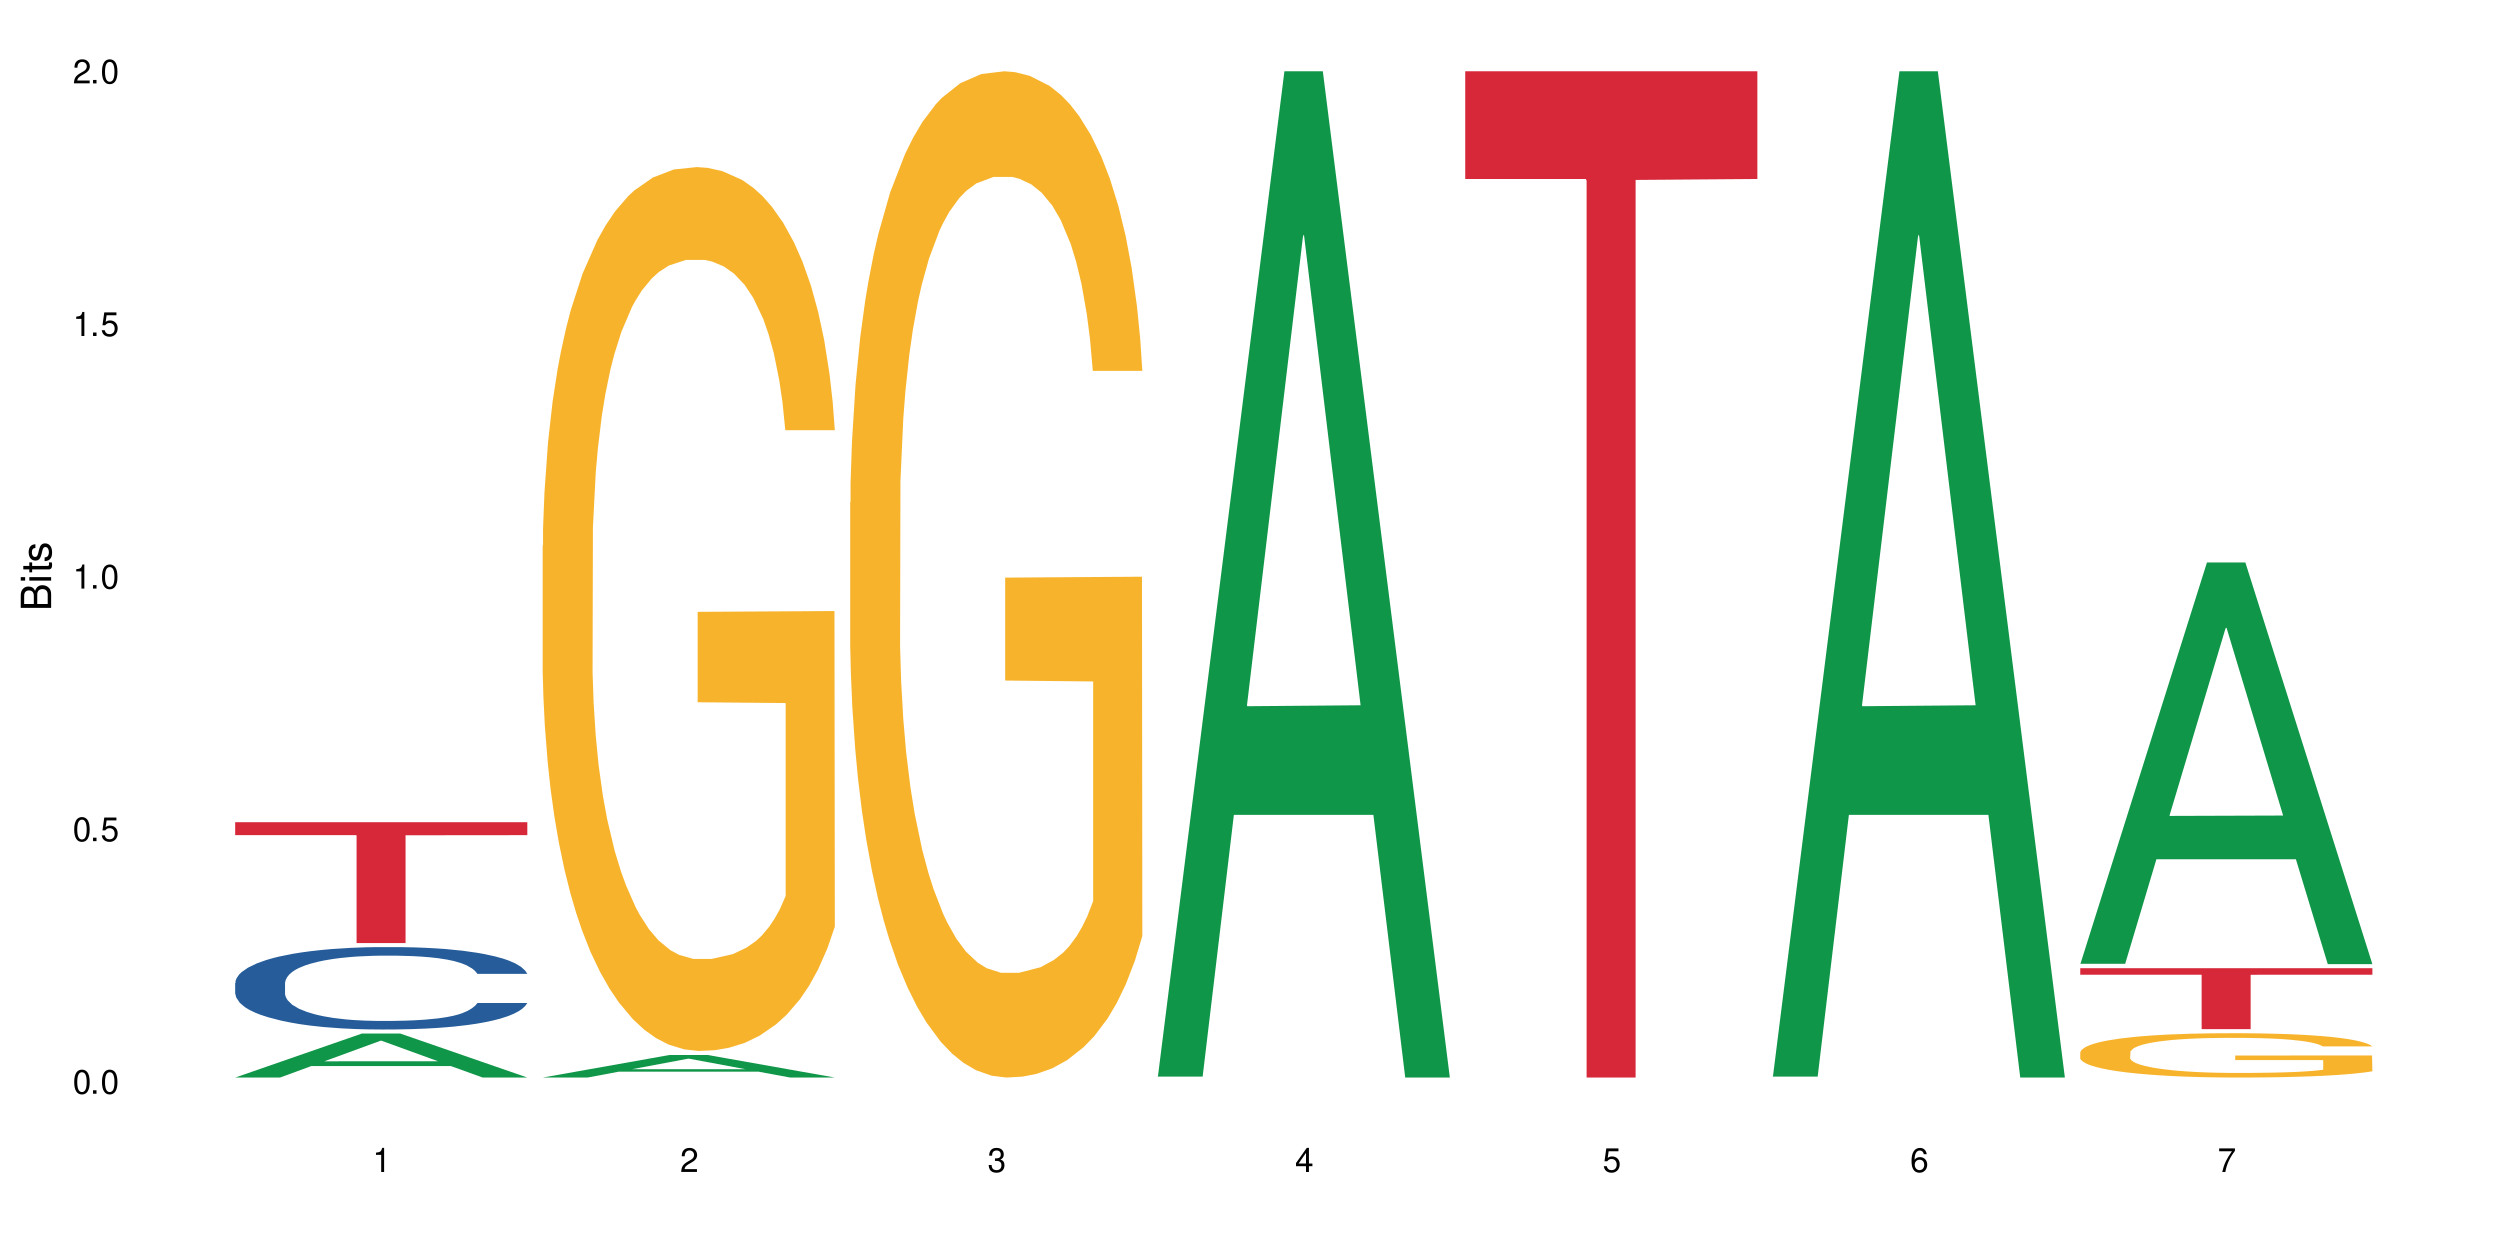 <?xml version="1.0" encoding="UTF-8"?>
<svg xmlns="http://www.w3.org/2000/svg" xmlns:xlink="http://www.w3.org/1999/xlink" width="720" height="360" viewBox="0 0 720 360">
<defs>
<g>
<g id="glyph-0-0">
</g>
<g id="glyph-0-1">
<path d="M 2.641 -6.938 C 2 -6.938 1.422 -6.656 1.078 -6.172 C 0.641 -5.562 0.406 -4.641 0.406 -3.359 C 0.406 -1.016 1.188 0.219 2.641 0.219 C 4.078 0.219 4.859 -1.016 4.859 -3.297 C 4.859 -4.641 4.656 -5.547 4.203 -6.172 C 3.844 -6.656 3.281 -6.938 2.641 -6.938 Z M 2.641 -6.188 C 3.547 -6.188 4 -5.25 4 -3.375 C 4 -1.406 3.562 -0.484 2.625 -0.484 C 1.734 -0.484 1.281 -1.438 1.281 -3.344 C 1.281 -5.25 1.734 -6.188 2.641 -6.188 Z M 2.641 -6.188 "/>
</g>
<g id="glyph-0-2">
<path d="M 1.828 -1 L 0.828 -1 L 0.828 0 L 1.828 0 Z M 1.828 -1 "/>
</g>
<g id="glyph-0-3">
<path d="M 4.562 -6.797 L 1.062 -6.797 L 0.547 -3.094 L 1.328 -3.094 C 1.719 -3.562 2.047 -3.734 2.578 -3.734 C 3.484 -3.734 4.062 -3.109 4.062 -2.094 C 4.062 -1.125 3.484 -0.531 2.578 -0.531 C 1.828 -0.531 1.375 -0.906 1.188 -1.672 L 0.328 -1.672 C 0.453 -1.109 0.547 -0.844 0.75 -0.594 C 1.125 -0.078 1.828 0.219 2.594 0.219 C 3.969 0.219 4.922 -0.781 4.922 -2.219 C 4.922 -3.562 4.031 -4.484 2.719 -4.484 C 2.25 -4.484 1.859 -4.359 1.469 -4.062 L 1.734 -5.969 L 4.562 -5.969 Z M 4.562 -6.797 "/>
</g>
<g id="glyph-0-4">
<path d="M 2.484 -4.938 L 2.484 0 L 3.328 0 L 3.328 -6.938 L 2.766 -6.938 C 2.469 -5.875 2.281 -5.734 0.984 -5.562 L 0.984 -4.938 Z M 2.484 -4.938 "/>
</g>
<g id="glyph-0-5">
<path d="M 4.859 -0.828 L 1.281 -0.828 C 1.359 -1.406 1.672 -1.781 2.5 -2.281 L 3.469 -2.828 C 4.406 -3.344 4.906 -4.062 4.906 -4.906 C 4.906 -5.484 4.672 -6.031 4.266 -6.406 C 3.859 -6.766 3.375 -6.938 2.719 -6.938 C 1.859 -6.938 1.219 -6.625 0.844 -6.031 C 0.609 -5.672 0.5 -5.234 0.484 -4.531 L 1.328 -4.531 C 1.359 -5.016 1.406 -5.281 1.531 -5.516 C 1.75 -5.938 2.188 -6.203 2.703 -6.203 C 3.469 -6.203 4.031 -5.641 4.031 -4.891 C 4.031 -4.344 3.719 -3.859 3.125 -3.516 L 2.234 -3 C 0.812 -2.172 0.406 -1.531 0.328 -0.016 L 4.859 -0.016 Z M 4.859 -0.828 "/>
</g>
<g id="glyph-0-6">
<path d="M 2.125 -3.188 L 2.578 -3.188 C 3.5 -3.188 3.984 -2.766 3.984 -1.922 C 3.984 -1.062 3.469 -0.531 2.594 -0.531 C 1.656 -0.531 1.203 -1 1.156 -2.016 L 0.312 -2.016 C 0.344 -1.453 0.438 -1.094 0.609 -0.781 C 0.953 -0.109 1.625 0.219 2.547 0.219 C 3.953 0.219 4.859 -0.625 4.859 -1.938 C 4.859 -2.828 4.516 -3.297 3.703 -3.594 C 4.344 -3.844 4.656 -4.328 4.656 -5.031 C 4.656 -6.219 3.875 -6.938 2.578 -6.938 C 1.203 -6.938 0.484 -6.172 0.453 -4.703 L 1.297 -4.703 C 1.312 -5.125 1.344 -5.359 1.453 -5.578 C 1.641 -5.969 2.062 -6.203 2.594 -6.203 C 3.344 -6.203 3.797 -5.75 3.797 -5 C 3.797 -4.516 3.609 -4.219 3.25 -4.047 C 3.016 -3.953 2.703 -3.922 2.125 -3.906 Z M 2.125 -3.188 "/>
</g>
<g id="glyph-0-7">
<path d="M 3.141 -1.672 L 3.141 0 L 3.984 0 L 3.984 -1.672 L 4.984 -1.672 L 4.984 -2.438 L 3.984 -2.438 L 3.984 -6.938 L 3.359 -6.938 L 0.266 -2.578 L 0.266 -1.672 Z M 3.141 -2.438 L 1 -2.438 L 3.141 -5.5 Z M 3.141 -2.438 "/>
</g>
<g id="glyph-0-8">
<path d="M 4.781 -5.125 C 4.609 -6.266 3.891 -6.938 2.844 -6.938 C 2.094 -6.938 1.422 -6.578 1.031 -5.953 C 0.594 -5.266 0.406 -4.422 0.406 -3.172 C 0.406 -2 0.578 -1.25 0.984 -0.641 C 1.359 -0.078 1.953 0.219 2.703 0.219 C 3.984 0.219 4.922 -0.75 4.922 -2.094 C 4.922 -3.375 4.062 -4.281 2.844 -4.281 C 2.172 -4.281 1.641 -4.031 1.281 -3.516 C 1.281 -5.234 1.828 -6.188 2.797 -6.188 C 3.391 -6.188 3.797 -5.797 3.938 -5.125 Z M 2.734 -3.531 C 3.547 -3.531 4.062 -2.953 4.062 -2.031 C 4.062 -1.156 3.484 -0.531 2.703 -0.531 C 1.922 -0.531 1.328 -1.188 1.328 -2.078 C 1.328 -2.938 1.906 -3.531 2.734 -3.531 Z M 2.734 -3.531 "/>
</g>
<g id="glyph-0-9">
<path d="M 4.984 -6.797 L 0.438 -6.797 L 0.438 -5.969 L 4.109 -5.969 C 2.5 -3.656 1.828 -2.234 1.328 0 L 2.219 0 C 2.594 -2.172 3.453 -4.047 4.984 -6.094 Z M 4.984 -6.797 "/>
</g>
<g id="glyph-1-0">
</g>
<g id="glyph-1-1">
<path d="M 0 -0.953 L 0 -4.891 C 0 -5.719 -0.234 -6.344 -0.734 -6.797 C -1.188 -7.234 -1.812 -7.469 -2.5 -7.469 C -3.547 -7.469 -4.188 -7 -4.625 -5.875 C -4.984 -6.688 -5.625 -7.094 -6.531 -7.094 C -7.172 -7.094 -7.734 -6.859 -8.141 -6.391 C -8.562 -5.922 -8.75 -5.344 -8.75 -4.5 L -8.75 -0.953 Z M -4.984 -2.062 L -7.766 -2.062 L -7.766 -4.219 C -7.766 -4.844 -7.688 -5.203 -7.453 -5.5 C -7.219 -5.812 -6.859 -5.969 -6.375 -5.969 C -5.891 -5.969 -5.531 -5.812 -5.297 -5.5 C -5.062 -5.203 -4.984 -4.844 -4.984 -4.219 Z M -0.984 -2.062 L -4 -2.062 L -4 -4.781 C -4 -5.766 -3.438 -6.359 -2.484 -6.359 C -1.547 -6.359 -0.984 -5.766 -0.984 -4.781 Z M -0.984 -2.062 "/>
</g>
<g id="glyph-1-2">
<path d="M -6.281 -1.797 L -6.281 -0.797 L 0 -0.797 L 0 -1.797 Z M -8.75 -1.797 L -8.75 -0.797 L -7.484 -0.797 L -7.484 -1.797 Z M -8.75 -1.797 "/>
</g>
<g id="glyph-1-3">
<path d="M -6.281 -3.047 L -6.281 -2.016 L -8.016 -2.016 L -8.016 -1.016 L -6.281 -1.016 L -6.281 -0.172 L -5.469 -0.172 L -5.469 -1.016 L -0.719 -1.016 C -0.078 -1.016 0.281 -1.453 0.281 -2.234 C 0.281 -2.5 0.25 -2.719 0.188 -3.047 L -0.641 -3.047 C -0.609 -2.906 -0.594 -2.766 -0.594 -2.562 C -0.594 -2.141 -0.719 -2.016 -1.156 -2.016 L -5.469 -2.016 L -5.469 -3.047 Z M -6.281 -3.047 "/>
</g>
<g id="glyph-1-4">
<path d="M -4.531 -5.25 C -5.766 -5.25 -6.469 -4.422 -6.469 -2.969 C -6.469 -1.516 -5.719 -0.562 -4.547 -0.562 C -3.562 -0.562 -3.094 -1.062 -2.734 -2.562 L -2.516 -3.484 C -2.344 -4.188 -2.094 -4.469 -1.641 -4.469 C -1.047 -4.469 -0.641 -3.875 -0.641 -3 C -0.641 -2.453 -0.797 -2 -1.062 -1.75 C -1.25 -1.594 -1.422 -1.531 -1.875 -1.469 L -1.875 -0.406 C -0.422 -0.453 0.281 -1.266 0.281 -2.922 C 0.281 -4.5 -0.5 -5.516 -1.719 -5.516 C -2.656 -5.516 -3.172 -4.984 -3.469 -3.734 L -3.703 -2.766 C -3.891 -1.953 -4.156 -1.609 -4.594 -1.609 C -5.188 -1.609 -5.547 -2.125 -5.547 -2.938 C -5.547 -3.75 -5.203 -4.172 -4.531 -4.203 Z M -4.531 -5.25 "/>
</g>
</g>
</defs>
<rect x="-72" y="-36" width="864" height="432" fill="rgb(100%, 100%, 100%)" fill-opacity="1"/>
<path fill-rule="nonzero" fill="rgb(6.275%, 58.824%, 28.235%)" fill-opacity="1" d="M 67.73 310.32 L 67.82 310.309 L 104.227 297.664 L 115.281 297.664 L 151.867 310.332 L 139.012 310.332 L 129.844 307.027 L 89.664 307.027 L 80.676 310.32 L 67.73 310.32 L 93.527 305.656 L 126.156 305.645 L 109.887 299.734 L 109.707 299.723 L 109.527 299.758 L 93.438 305.645 L 93.527 305.656 Z M 67.73 310.32 "/>
<path fill-rule="nonzero" fill="rgb(14.51%, 36.078%, 60%)" fill-opacity="1" d="M 67.73 283.09 L 67.832 283.07 L 67.832 282.551 L 68.141 281.727 L 68.859 280.684 L 69.578 279.969 L 71.426 278.688 L 73.988 277.449 L 76.656 276.496 L 78.605 275.934 L 80.352 275.5 L 84.352 274.695 L 86.918 274.285 L 89.688 273.914 L 93.074 273.547 L 95.535 273.328 L 101.078 272.98 L 105.18 272.828 L 108.363 272.766 L 115.238 272.766 L 119.34 272.852 L 122.316 272.961 L 125.598 273.133 L 128.371 273.328 L 133.191 273.805 L 137.5 274.414 L 139.449 274.762 L 142.527 275.434 L 144.891 276.082 L 146.531 276.648 L 148.379 277.449 L 150.02 278.426 L 151.25 279.535 L 151.867 280.465 L 137.5 280.465 L 136.785 279.598 L 135.961 278.926 L 134.422 278.035 L 132.883 277.406 L 130.73 276.777 L 128.781 276.367 L 126.113 275.953 L 123.754 275.695 L 121.289 275.5 L 118.93 275.367 L 114.414 275.238 L 109.184 275.238 L 107.234 275.281 L 103.23 275.453 L 101.078 275.605 L 98 275.91 L 95.844 276.191 L 93.281 276.625 L 91.535 276.996 L 89.379 277.559 L 87.84 278.059 L 86.098 278.773 L 85.07 279.316 L 84.148 279.926 L 83.328 280.641 L 82.711 281.398 L 82.301 282.203 L 82.094 282.984 L 82.094 286.348 L 82.301 287.129 L 82.812 288.039 L 84.148 289.363 L 86.098 290.512 L 88.355 291.422 L 90.508 292.074 L 91.742 292.379 L 93.383 292.723 L 95.945 293.16 L 99.641 293.594 L 101.797 293.766 L 105.078 293.941 L 108.465 294.027 L 112.98 294.027 L 116.98 293.941 L 119.648 293.832 L 122.418 293.656 L 126.215 293.289 L 128.574 292.941 L 130.629 292.531 L 132.168 292.117 L 133.191 291.77 L 134.73 291.098 L 135.961 290.359 L 136.887 289.602 L 137.5 288.863 L 151.867 288.863 L 151.25 289.73 L 150.328 290.578 L 149.402 291.207 L 147.969 291.965 L 146.324 292.637 L 143.965 293.398 L 142.016 293.895 L 139.449 294.438 L 137.09 294.852 L 134.527 295.219 L 130.73 295.652 L 128.266 295.871 L 125.598 296.066 L 122.418 296.238 L 118.418 296.391 L 114.109 296.477 L 110.105 296.5 L 105.797 296.457 L 102.617 296.371 L 98.41 296.176 L 93.176 295.785 L 89.379 295.371 L 86.406 294.961 L 83.84 294.523 L 80.969 293.941 L 77.273 292.984 L 75.016 292.246 L 73.477 291.641 L 71.734 290.793 L 70.5 290.035 L 69.066 288.82 L 68.039 287.277 L 67.73 286.086 Z M 67.73 283.09 "/>
<path fill-rule="nonzero" fill="rgb(83.922%, 15.686%, 22.353%)" fill-opacity="1" d="M 67.73 236.801 L 151.867 236.801 L 151.867 240.523 L 116.801 240.559 L 116.801 271.602 L 102.695 271.602 L 102.695 240.59 L 102.488 240.523 L 67.73 240.523 Z M 67.73 236.801 "/>
<path fill-rule="nonzero" fill="rgb(6.275%, 58.824%, 28.235%)" fill-opacity="1" d="M 156.293 310.328 L 156.383 310.32 L 192.789 303.844 L 203.844 303.844 L 240.43 310.332 L 227.574 310.332 L 218.406 308.637 L 178.227 308.637 L 169.238 310.328 L 156.293 310.328 L 182.094 307.938 L 214.723 307.934 L 198.453 304.902 L 198.273 304.898 L 198.094 304.914 L 182.004 307.934 L 182.094 307.938 Z M 156.293 310.328 "/>
<path fill-rule="nonzero" fill="rgb(96.863%, 70.196%, 16.863%)" fill-opacity="1" d="M 156.293 157.148 L 156.398 156.918 L 156.398 152.266 L 156.809 141.805 L 157.832 127.391 L 159.168 115.535 L 160.605 106.234 L 161.527 101.355 L 163.066 94.379 L 164.398 89.266 L 167.785 78.805 L 172.094 69.039 L 174.457 64.855 L 177.121 60.902 L 180.918 56.484 L 182.664 54.859 L 188 51.141 L 194.051 48.812 L 200.723 48.117 L 203.801 48.348 L 208.008 49.277 L 213.754 51.836 L 217.035 54.16 L 219.602 56.484 L 222.27 59.508 L 225.551 64.156 L 228.629 69.738 L 231.094 75.316 L 233.555 82.289 L 235.605 89.73 L 237.352 97.867 L 238.891 107.633 L 239.812 115.77 L 240.43 123.902 L 226.168 123.902 L 225.348 115.77 L 224.422 109.492 L 222.883 101.82 L 221.344 96.238 L 219.805 91.824 L 216.934 85.777 L 214.473 82.059 L 211.395 78.805 L 208.418 76.711 L 205.031 75.316 L 202.98 74.852 L 197.543 74.852 L 192.617 76.48 L 189.742 78.34 L 187.691 80.199 L 184.816 83.688 L 183.074 86.477 L 182.047 88.336 L 178.969 95.543 L 176.918 102.051 L 175.789 106.469 L 174.352 113.441 L 173.328 119.719 L 172.199 129.02 L 171.582 135.992 L 170.762 151.801 L 170.66 193.648 L 170.965 202.48 L 171.582 212.012 L 172.402 220.383 L 173.633 229.215 L 174.867 235.957 L 177.02 245.023 L 178.867 251.07 L 180.305 255.02 L 183.074 261.297 L 184.203 263.391 L 186.871 267.574 L 189.641 270.828 L 193.027 273.621 L 195.59 275.016 L 199.695 276.176 L 204.93 276.176 L 211.086 274.781 L 214.984 272.922 L 217.652 271.062 L 219.395 269.434 L 221.551 266.879 L 223.09 264.555 L 224.527 261.996 L 226.27 258.043 L 226.27 202.48 L 200.926 202.25 L 200.926 176.211 L 240.328 175.98 L 240.43 266.879 L 238.273 273.156 L 235.605 279.199 L 233.043 283.848 L 230.375 287.801 L 226.578 292.219 L 223.5 295.008 L 218.781 298.262 L 214.473 300.355 L 209.957 301.75 L 205.953 302.445 L 201.234 302.68 L 197.027 302.215 L 192.512 300.82 L 188.922 298.961 L 185.641 296.633 L 182.355 293.613 L 178.25 288.73 L 175.582 284.777 L 172.812 279.895 L 170.043 274.086 L 167.582 267.809 L 165.938 262.926 L 164.297 257.348 L 162.555 250.371 L 160.91 242.469 L 159.68 235.262 L 158.551 227.125 L 157.73 219.453 L 156.91 208.992 L 156.5 200.621 L 156.293 193.414 Z M 156.293 157.148 "/>
<path fill-rule="nonzero" fill="rgb(96.863%, 70.196%, 16.863%)" fill-opacity="1" d="M 244.859 144.652 L 244.961 144.387 L 244.961 139.094 L 245.371 127.184 L 246.398 110.777 L 247.73 97.277 L 249.168 86.691 L 250.09 81.133 L 251.629 73.195 L 252.965 67.371 L 256.348 55.461 L 260.66 44.348 L 263.02 39.582 L 265.688 35.082 L 269.484 30.055 L 271.227 28.203 L 276.562 23.965 L 282.617 21.32 L 289.285 20.527 L 292.363 20.789 L 296.57 21.848 L 302.316 24.762 L 305.598 27.406 L 308.164 30.055 L 310.832 33.496 L 314.117 38.789 L 317.195 45.141 L 319.656 51.492 L 322.117 59.43 L 324.172 67.902 L 325.914 77.164 L 327.453 88.281 L 328.379 97.543 L 328.992 106.805 L 314.73 106.805 L 313.91 97.543 L 312.988 90.398 L 311.449 81.664 L 309.91 75.312 L 308.371 70.281 L 305.496 63.402 L 303.035 59.168 L 299.957 55.461 L 296.98 53.078 L 293.594 51.492 L 291.543 50.961 L 286.105 50.961 L 281.18 52.816 L 278.309 54.934 L 276.254 57.051 L 273.383 61.02 L 271.637 64.195 L 270.613 66.312 L 267.535 74.516 L 265.48 81.93 L 264.352 86.957 L 262.918 94.898 L 261.891 102.043 L 260.762 112.629 L 260.145 120.57 L 259.324 138.566 L 259.223 186.207 L 259.531 196.262 L 260.145 207.113 L 260.965 216.641 L 262.199 226.699 L 263.43 234.375 L 265.582 244.695 L 267.43 251.578 L 268.867 256.078 L 271.637 263.223 L 272.766 265.605 L 275.434 270.367 L 278.203 274.074 L 281.59 277.25 L 284.156 278.836 L 288.258 280.16 L 293.492 280.16 L 299.648 278.574 L 303.547 276.457 L 306.215 274.34 L 307.961 272.484 L 310.113 269.574 L 311.652 266.926 L 313.09 264.016 L 314.832 259.516 L 314.832 196.262 L 289.492 195.996 L 289.492 166.355 L 328.891 166.09 L 328.992 269.574 L 326.84 276.719 L 324.172 283.602 L 321.605 288.895 L 318.938 293.395 L 315.141 298.422 L 312.062 301.598 L 307.344 305.305 L 303.035 307.688 L 298.52 309.273 L 294.52 310.066 L 289.797 310.332 L 285.59 309.805 L 281.078 308.215 L 277.484 306.098 L 274.203 303.453 L 270.918 300.012 L 266.816 294.453 L 264.148 289.953 L 261.379 284.395 L 258.605 277.777 L 256.145 270.633 L 254.504 265.074 L 252.859 258.723 L 251.117 250.781 L 249.477 241.785 L 248.242 233.578 L 247.113 224.316 L 246.293 215.582 L 245.473 203.672 L 245.062 194.145 L 244.859 185.941 Z M 244.859 144.652 "/>
<path fill-rule="nonzero" fill="rgb(6.275%, 58.824%, 28.235%)" fill-opacity="1" d="M 333.422 310.059 L 333.512 309.789 L 369.914 20.527 L 380.973 20.527 L 417.555 310.332 L 404.703 310.332 L 395.535 234.684 L 355.355 234.684 L 346.363 310.059 L 333.422 310.059 L 359.219 203.391 L 391.848 203.117 L 375.578 67.875 L 375.398 67.602 L 375.219 68.418 L 359.129 203.117 L 359.219 203.391 Z M 333.422 310.059 "/>
<path fill-rule="nonzero" fill="rgb(83.922%, 15.686%, 22.353%)" fill-opacity="1" d="M 421.984 20.527 L 506.121 20.527 L 506.121 51.547 L 471.055 51.82 L 471.055 310.332 L 456.945 310.332 L 456.945 52.094 L 456.742 51.547 L 421.984 51.547 Z M 421.984 20.527 "/>
<path fill-rule="nonzero" fill="rgb(6.275%, 58.824%, 28.235%)" fill-opacity="1" d="M 510.547 310.059 L 510.637 309.789 L 547.043 20.527 L 558.098 20.527 L 594.684 310.332 L 581.828 310.332 L 572.66 234.684 L 532.48 234.684 L 523.492 310.059 L 510.547 310.059 L 536.348 203.391 L 568.977 203.117 L 552.707 67.875 L 552.527 67.602 L 552.348 68.418 L 536.258 203.117 L 536.348 203.391 Z M 510.547 310.059 "/>
<path fill-rule="nonzero" fill="rgb(6.275%, 58.824%, 28.235%)" fill-opacity="1" d="M 599.113 277.566 L 599.203 277.457 L 635.605 161.984 L 646.664 161.984 L 683.246 277.676 L 670.395 277.676 L 661.223 247.477 L 621.043 247.477 L 612.055 277.566 L 599.113 277.566 L 624.91 234.984 L 657.539 234.875 L 641.27 180.887 L 641.09 180.777 L 640.91 181.105 L 624.82 234.875 L 624.91 234.984 Z M 599.113 277.566 "/>
<path fill-rule="nonzero" fill="rgb(96.863%, 70.196%, 16.863%)" fill-opacity="1" d="M 599.113 303.031 L 599.215 303.02 L 599.215 302.789 L 599.625 302.262 L 600.652 301.539 L 601.984 300.945 L 603.422 300.48 L 604.344 300.234 L 605.883 299.883 L 607.219 299.629 L 610.602 299.102 L 614.914 298.613 L 617.273 298.402 L 619.941 298.207 L 623.738 297.984 L 625.48 297.902 L 630.816 297.715 L 636.871 297.598 L 643.539 297.562 L 646.617 297.574 L 650.824 297.621 L 656.57 297.75 L 659.852 297.867 L 662.418 297.984 L 665.086 298.137 L 668.367 298.367 L 671.445 298.648 L 673.91 298.93 L 676.371 299.277 L 678.426 299.652 L 680.168 300.059 L 681.707 300.551 L 682.633 300.957 L 683.246 301.367 L 668.984 301.367 L 668.164 300.957 L 667.242 300.641 L 665.703 300.258 L 664.164 299.977 L 662.625 299.758 L 659.75 299.453 L 657.289 299.266 L 654.211 299.102 L 651.234 299 L 647.848 298.93 L 645.797 298.906 L 640.359 298.906 L 635.434 298.988 L 632.559 299.078 L 630.508 299.172 L 627.637 299.348 L 625.891 299.488 L 624.863 299.582 L 621.785 299.941 L 619.734 300.27 L 618.605 300.492 L 617.168 300.84 L 616.145 301.156 L 615.016 301.621 L 614.398 301.973 L 613.578 302.766 L 613.477 304.863 L 613.785 305.309 L 614.398 305.785 L 615.219 306.203 L 616.453 306.648 L 617.684 306.984 L 619.836 307.441 L 621.684 307.742 L 623.121 307.941 L 625.891 308.258 L 627.02 308.363 L 629.688 308.57 L 632.457 308.734 L 635.844 308.875 L 638.41 308.945 L 642.512 309.004 L 647.746 309.004 L 653.902 308.934 L 657.801 308.84 L 660.469 308.746 L 662.211 308.664 L 664.367 308.535 L 665.906 308.422 L 667.344 308.293 L 669.086 308.094 L 669.086 305.309 L 643.742 305.297 L 643.742 303.988 L 683.145 303.977 L 683.246 308.535 L 681.094 308.852 L 678.426 309.156 L 675.859 309.387 L 673.191 309.586 L 669.395 309.809 L 666.316 309.949 L 661.598 310.109 L 657.289 310.215 L 652.773 310.285 L 648.773 310.32 L 644.051 310.332 L 639.844 310.309 L 635.332 310.238 L 631.738 310.145 L 628.457 310.027 L 625.172 309.879 L 621.07 309.633 L 618.402 309.434 L 615.629 309.191 L 612.859 308.898 L 610.398 308.582 L 608.758 308.34 L 607.113 308.059 L 605.371 307.707 L 603.73 307.312 L 602.496 306.949 L 601.367 306.543 L 600.547 306.156 L 599.727 305.633 L 599.316 305.215 L 599.113 304.852 Z M 599.113 303.031 "/>
<path fill-rule="nonzero" fill="rgb(83.922%, 15.686%, 22.353%)" fill-opacity="1" d="M 599.113 278.836 L 683.246 278.836 L 683.246 280.719 L 648.184 280.734 L 648.184 296.398 L 634.074 296.398 L 634.074 280.75 L 633.871 280.719 L 599.113 280.719 Z M 599.113 278.836 "/>
<g fill="rgb(0%, 0%, 0%)" fill-opacity="1">
<use xlink:href="#glyph-0-1" x="20.965" y="314.993"/>
<use xlink:href="#glyph-0-2" x="25.965" y="314.993"/>
<use xlink:href="#glyph-0-1" x="28.965" y="314.993"/>
</g>
<g fill="rgb(0%, 0%, 0%)" fill-opacity="1">
<use xlink:href="#glyph-0-1" x="20.965" y="242.251"/>
<use xlink:href="#glyph-0-2" x="25.965" y="242.251"/>
<use xlink:href="#glyph-0-3" x="28.965" y="242.251"/>
</g>
<g fill="rgb(0%, 0%, 0%)" fill-opacity="1">
<use xlink:href="#glyph-0-4" x="20.965" y="169.509"/>
<use xlink:href="#glyph-0-2" x="25.965" y="169.509"/>
<use xlink:href="#glyph-0-1" x="28.965" y="169.509"/>
</g>
<g fill="rgb(0%, 0%, 0%)" fill-opacity="1">
<use xlink:href="#glyph-0-4" x="20.965" y="96.767"/>
<use xlink:href="#glyph-0-2" x="25.965" y="96.767"/>
<use xlink:href="#glyph-0-3" x="28.965" y="96.767"/>
</g>
<g fill="rgb(0%, 0%, 0%)" fill-opacity="1">
<use xlink:href="#glyph-0-5" x="20.965" y="24.024"/>
<use xlink:href="#glyph-0-2" x="25.965" y="24.024"/>
<use xlink:href="#glyph-0-1" x="28.965" y="24.024"/>
</g>
<g fill="rgb(0%, 0%, 0%)" fill-opacity="1">
<use xlink:href="#glyph-0-4" x="107.297" y="337.532"/>
</g>
<g fill="rgb(0%, 0%, 0%)" fill-opacity="1">
<use xlink:href="#glyph-0-5" x="195.863" y="337.532"/>
</g>
<g fill="rgb(0%, 0%, 0%)" fill-opacity="1">
<use xlink:href="#glyph-0-6" x="284.426" y="337.532"/>
</g>
<g fill="rgb(0%, 0%, 0%)" fill-opacity="1">
<use xlink:href="#glyph-0-7" x="372.988" y="337.532"/>
</g>
<g fill="rgb(0%, 0%, 0%)" fill-opacity="1">
<use xlink:href="#glyph-0-3" x="461.551" y="337.532"/>
</g>
<g fill="rgb(0%, 0%, 0%)" fill-opacity="1">
<use xlink:href="#glyph-0-8" x="550.117" y="337.532"/>
</g>
<g fill="rgb(0%, 0%, 0%)" fill-opacity="1">
<use xlink:href="#glyph-0-9" x="638.68" y="337.532"/>
</g>
<g fill="rgb(0%, 0%, 0%)" fill-opacity="1">
<use xlink:href="#glyph-1-1" x="14.725" y="176.012"/>
<use xlink:href="#glyph-1-2" x="14.725" y="168.012"/>
<use xlink:href="#glyph-1-3" x="14.725" y="165.012"/>
<use xlink:href="#glyph-1-4" x="14.725" y="162.012"/>
</g>
</svg>
